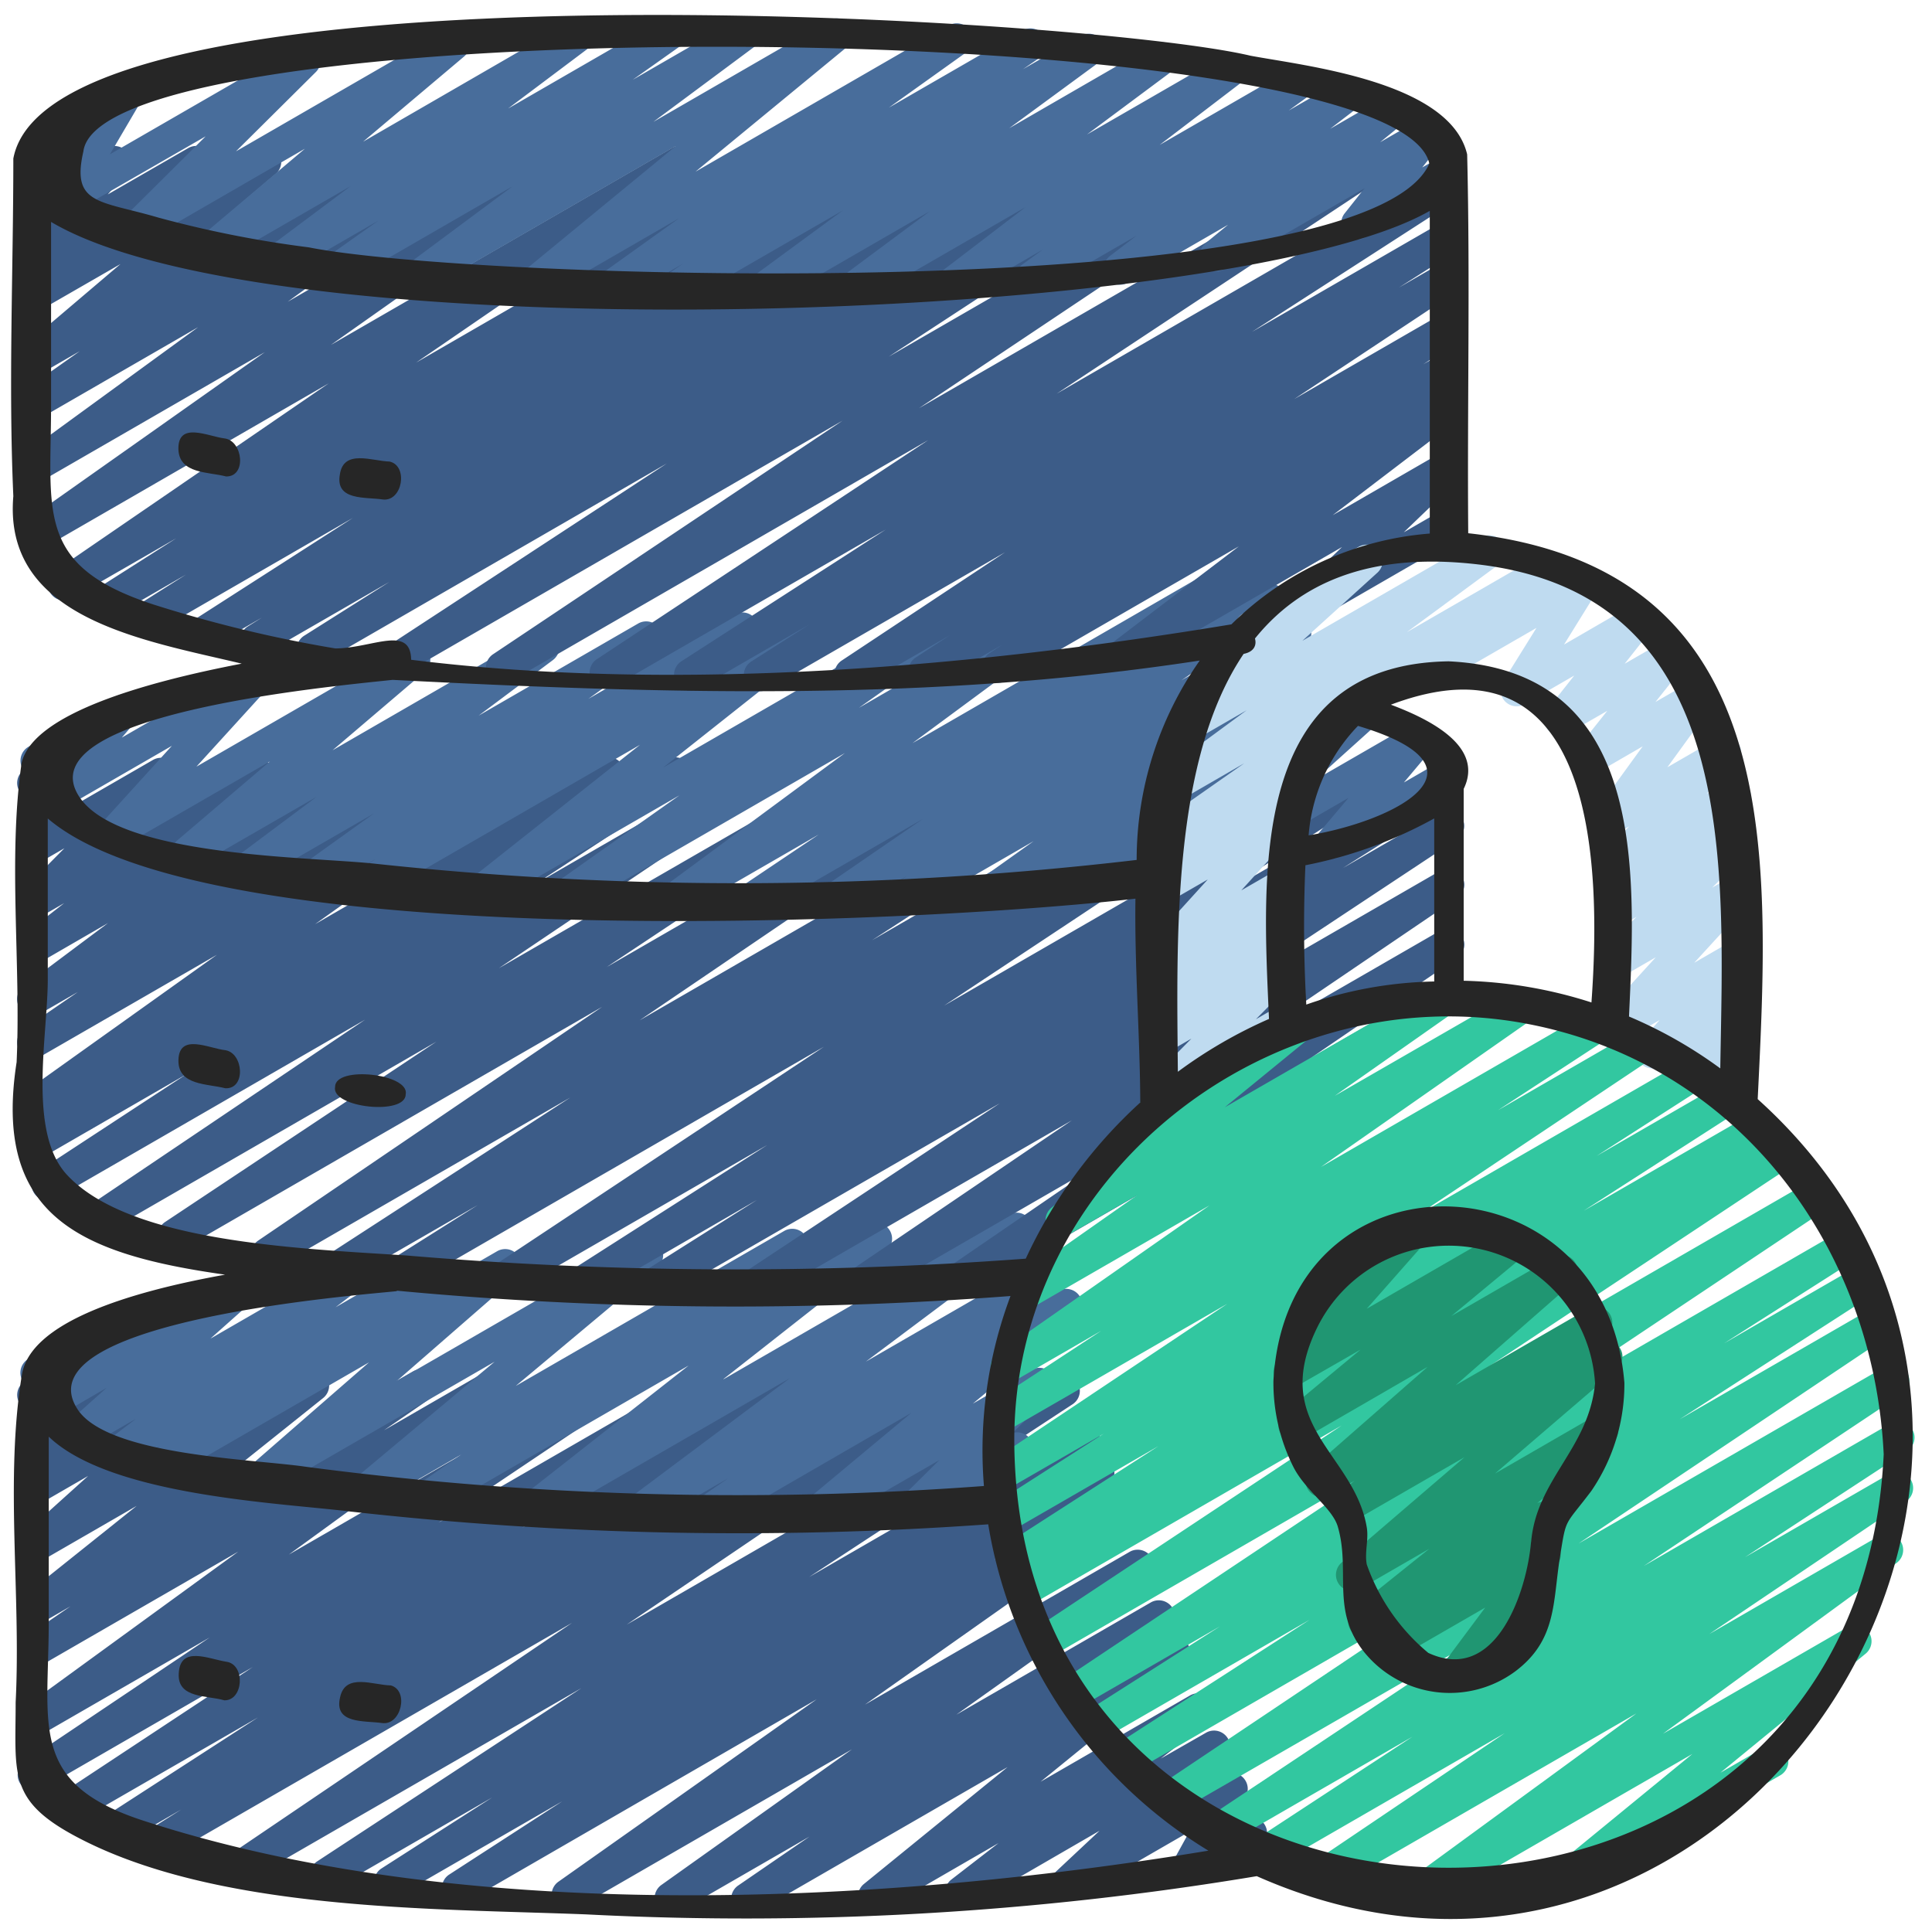 <svg xmlns="http://www.w3.org/2000/svg" id="icons" height="512" viewBox="0 0 60 60" width="512"><path d="m23.207 59.469a.5.5 0 0 1 -.283-.912l2.215-1.52-4.062 2.344a.5.5 0 0 1 -.54-.84l5.922-4.214-8.583 4.955a.5.5 0 0 1 -.538-.841l8.024-5.667-10.9 6.3a.5.5 0 0 1 -.521-.852l3.521-2.281-5.1 2.942a.5.5 0 0 1 -.519-.854l3.442-2.207-4.9 2.829a.5.5 0 0 1 -.525-.851l8.193-5.372-10.129 5.843a.5.5 0 0 1 -.53-.847l10.371-7.024-12.609 7.276a.5.5 0 0 1 -.516-.856l.984-.621-1.843 1.064a.5.5 0 0 1 -.521-.853l4.751-3.073-5.7 3.289a.5.5 0 0 1 -.525-.85l6.065-4.005-6.551 3.783a.5.5 0 0 1 -.529-.848l5.74-3.852-5.231 3.019a.5.5 0 0 1 -.544-.837l6.664-4.849-6.12 3.532a.5.5 0 0 1 -.533-.845l1.44-.988-.907.523a.5.5 0 0 1 -.562-.823l3.526-2.819-2.964 1.711a.5.5 0 0 1 -.585-.8l2.041-1.84-1.456.841a.5.5 0 0 1 -.6-.785l.555-.559a.5.5 0 0 1 -.683-.589l.264-.973a.5.5 0 0 1 -.032-.883l.5-.289a.5.5 0 0 1 .733.563l-.183.674 2.142-1.238a.5.5 0 0 1 .6.785l-.547.55 2.321-1.341a.5.5 0 0 1 .585.8l-2.042 1.844 4.582-2.645a.5.5 0 0 1 .562.823l-3.527 2.82 6.314-3.645a.5.5 0 0 1 .533.845l-1.431.982 3.168-1.829a.5.5 0 0 1 .544.837l-6.666 4.852 9.858-5.691a.5.5 0 0 1 .528.848l-5.737 3.851 8.143-4.7a.5.5 0 0 1 .525.85l-6.066 4.006 8.414-4.857a.5.5 0 0 1 .521.853l-4.74 3.062 6.791-3.921a.5.5 0 0 1 .517.856l-1 .63 2.574-1.484a.5.5 0 0 1 .53.847l-10.366 7.025 13.333-7.7a.5.5 0 0 1 .524.85l-8.193 5.373 8.272-4.776a.5.5 0 0 1 .52.854l-3.446 2.209 3.391-1.957a.5.5 0 0 1 .522.852l-3.518 2.282 3.475-2a.5.5 0 0 1 .538.84l-8.022 5.66 8.223-4.747a.5.5 0 0 1 .54.84l-5.923 4.218 6.046-3.49a.5.5 0 0 1 .533.844l-2.211 1.515 2.146-1.238a.5.5 0 0 1 .565.82l-4.463 3.631 4.643-2.68a.5.5 0 0 1 .556.828l-1.466 1.133 1.4-.8a.5.5 0 0 1 .591.8l-1.387 1.3 1.347-.791a.5.5 0 0 1 .688.674l-.525.951.419-.241a.5.5 0 1 1 .5.865l-1.982 1.14a.5.5 0 0 1 -.6-.076.5.5 0 0 1 -.087-.6l.524-.951-3.587 2.071a.5.5 0 0 1 -.59-.8l1.387-1.3-4.047 2.344a.5.5 0 0 1 -.556-.828l1.466-1.133-3.616 2.091a.5.5 0 0 1 -.566-.82l4.463-3.631-7.834 4.521a.5.5 0 0 1 -.25.069z" fill="#3c5c88"></path><path d="m21.964 47.462a.5.5 0 0 1 -.282-.912l.941-.646-2.523 1.455a.5.5 0 0 1 -.55-.833l4.982-3.726-7.669 4.428a.5.5 0 0 1 -.558-.827l5.081-3.993-7.926 4.577a.5.5 0 0 1 -.535-.843l1.4-.969-2.794 1.613a.5.5 0 0 1 -.571-.816l4.4-3.68-7.021 4.051a.5.5 0 0 1 -.578-.81l3.7-3.222-5.979 3.451a.5.5 0 0 1 -.542-.839l.034-.024-.84.485a.5.5 0 0 1 -.553-.83l.649-.495-1.421.82a.5.5 0 0 1 -.583-.806l1.085-.971-1.717 1a.5.5 0 0 1 -.611-.78l.182-.188a.5.5 0 0 1 -.282-.932l2.717-1.572a.5.5 0 0 1 .61.779l-.053.055 2.881-1.662a.5.5 0 0 1 .583.806l-1.087.967 3.984-2.3a.5.5 0 0 1 .552.831l-.648.494 2.729-1.576a.5.5 0 0 1 .542.839l-.035.026 1.779-1.028a.5.5 0 0 1 .579.81l-3.7 3.224 7.53-4.347a.5.5 0 0 1 .571.816l-4.4 3.68 8.343-4.817a.5.5 0 0 1 .535.843l-1.4.969 3.46-2a.5.5 0 0 1 .559.826l-5.081 3.992 8.884-5.128a.5.5 0 0 1 .55.833l-4.977 3.726 6.5-3.752a.5.5 0 0 1 .532.845l-1 .685a.5.5 0 0 1 .509.847l-3.218 2.68 1.816-1.048a.5.5 0 0 1 .6.788l-1.186 1.174a.5.5 0 0 1 .4.909l-3.227 1.863a.5.5 0 0 1 -.6-.788l1.156-1.144-3.518 2.03a.5.5 0 0 1 -.57-.816l3.218-2.681-6.088 3.522a.5.5 0 0 1 -.25.062z" fill="#486d9b"></path><path d="m23.339 40.467a.5.5 0 0 1 -.277-.917l7.988-5.286-10.574 6.1a.5.5 0 0 1 -.517-.855l3.546-2.241-5.241 3.032a.5.5 0 0 1 -.52-.854l6.085-3.887-7.988 4.611a.5.5 0 0 1 -.527-.85l10.274-6.812-12.835 7.41a.5.5 0 0 1 -.517-.855l2.6-1.638-3.962 2.285a.5.5 0 0 1 -.522-.853l7.359-4.772-9.166 5.291a.5.5 0 0 1 -.531-.846l10.686-7.261-13.047 7.531a.5.5 0 0 1 -.527-.849l8.425-5.6-10.065 5.809a.5.5 0 0 1 -.529-.847l8.383-5.648-9.614 5.551a.5.5 0 0 1 -.524-.851l4.581-3-4.5 2.6a.5.5 0 0 1 -.52-.853l.631-.407-.111.064a.5.5 0 0 1 -.54-.84l5.994-4.277-5.457 3.148a.5.5 0 0 1 -.533-.845l1.671-1.148-1.138.656a.5.5 0 0 1 -.55-.833l2.625-1.964-2.075 1.2a.5.5 0 0 1 -.557-.827l1.27-.991-.713.411a.5.5 0 0 1 -.6-.785l1.32-1.331-.719.415a.5.5 0 0 1 -.738-.539l.312-1.433a.486.486 0 0 1 -.255-.218.5.5 0 0 1 .182-.682l.5-.289a.5.5 0 0 1 .739.539l-.261 1.191 3-1.732a.5.5 0 0 1 .6.785l-1.32 1.33 3.668-2.117a.5.5 0 0 1 .558.827l-1.266.991 3.153-1.82a.5.5 0 0 1 .55.833l-2.633 1.966 4.852-2.8a.5.5 0 0 1 .533.845l-1.671 1.148 3.455-1.994a.5.5 0 0 1 .54.84l-5.993 4.271 8.866-5.118a.5.5 0 0 1 .521.853l-.628.405 2.181-1.259a.5.5 0 0 1 .523.851l-4.585 3 6.678-3.855a.5.5 0 0 1 .529.848l-8.379 5.644 11.248-6.489a.5.5 0 0 1 .528.849l-8.43 5.606 11.185-6.458a.5.5 0 0 1 .532.846l-10.689 7.263 14.049-8.111a.5.5 0 0 1 .522.853l-7.354 4.772 9.742-5.624a.5.5 0 0 1 .517.856l-2.6 1.637 4.323-2.495a.5.5 0 0 1 .527.85l-10.271 6.806 13.272-7.662a.5.5 0 0 1 .519.854l-6.091 3.892 7.7-4.445a.5.5 0 0 1 .516.856l-3.537 2.235 3.024-1.745a.493.493 0 0 1 .674.17.5.5 0 0 1 -.148.679l-7.992 5.29 7.47-4.312a.5.5 0 0 1 .53.847l-6.923 4.7 6.4-3.692a.5.5 0 0 1 .533.844l-4.568 3.122 4.032-2.327a.5.5 0 1 1 .5.865l-15.249 8.8a.5.5 0 0 1 -.532-.845l4.56-3.125-7.12 4.111a.5.5 0 0 1 -.531-.847l6.925-4.7-9.7 5.6a.5.5 0 0 1 -.246.072z" fill="#3c5c88"></path><path d="m23.27 28.468a.5.5 0 0 1 -.279-.915l2.437-1.637-4.274 2.467a.5.5 0 0 1 -.547-.835l5.633-4.161-8.469 4.889a.5.5 0 0 1 -.539-.84l3.868-2.736-5.921 3.418a.5.5 0 0 1 -.561-.824l5.258-4.163-8.1 4.678a.5.5 0 0 1 -.532-.845l.424-.289-1.6.924a.5.5 0 0 1 -.542-.839l2.091-1.5-3.535 2.04a.5.5 0 0 1 -.55-.833l2.3-1.72-3.744 2.158a.5.5 0 0 1 -.574-.813l2.868-2.445-4.557 2.63a.5.5 0 0 1 -.62-.768l2.133-2.347-3.591 2.073a.5.5 0 0 1 -.63-.757l.445-.52-.179.1a.5.5 0 0 1 -.5-.866l2.717-1.564a.5.5 0 0 1 .63.758l-.447.521 3.834-2.214a.5.5 0 0 1 .62.769l-2.137 2.347 6.517-3.762a.5.5 0 0 1 .574.813l-2.863 2.44 6.293-3.634a.5.5 0 0 1 .55.833l-2.306 1.725 4.952-2.859a.5.5 0 0 1 .542.839l-2.087 1.5 4.539-2.62a.5.5 0 0 1 .531.846l-.424.289 2.37-1.368a.5.5 0 0 1 .561.824l-5.258 4.165 9.409-5.432a.5.5 0 0 1 .539.841l-3.864 2.733 6.751-3.9a.5.5 0 0 1 .547.835l-5.634 4.161 9.349-5.4a.5.5 0 0 1 .529.847l-2.443 1.641 3.417-1.966a.5.5 0 0 1 .534.845l-3.035 2.084 3.286-1.9a.5.5 0 0 1 .53.847l-.357.241.454-.261a.5.5 0 0 1 .54.839l-1.666 1.189 1.853-1.069a.5.5 0 0 1 .541.838l-.168.122.453-.262a.5.5 0 0 1 .585.8l-1.887 1.7 3.015-1.74a.5.5 0 0 1 .632.755l-.901 1.072 1.106-.639a.5.5 0 1 1 .5.865l-3.596 2.074a.5.5 0 0 1 -.631-.756l.9-1.065-4.645 2.681a.5.5 0 0 1 -.585-.8l1.886-1.7-5.188 2.995a.5.5 0 0 1 -.541-.839l.172-.124-2 1.155a.5.5 0 0 1 -.541-.839l1.663-1.185-3.759 2.17a.5.5 0 0 1 -.53-.847l.366-.247-2.023 1.167a.5.5 0 0 1 -.533-.845l3.037-2.086-5.138 2.965a.5.5 0 0 1 -.25.068z" fill="#486d9b"></path><path d="m23.6 21.466a.5.5 0 0 1 -.269-.922l1.8-1.148-3.451 1.995a.5.5 0 0 1 -.521-.853l6.349-4.092-8.455 4.881a.5.5 0 0 1 -.526-.849l10.3-6.81-12.989 7.5a.5.5 0 0 1 -.527-.849l10.854-7.255-13.577 7.836a.5.5 0 0 1 -.524-.85l8.645-5.657-10.736 6.2a.5.5 0 0 1 -.517-.856l2.637-1.665-3.893 2.245a.5.5 0 0 1 -.515-.856l.447-.28-1.469.847a.5.5 0 0 1 -.52-.853l4.815-3.09-6.087 3.515a.5.5 0 0 1 -.517-.856l1.422-.9-2.284 1.318a.5.5 0 0 1 -.518-.854l2.5-1.592-3.239 1.866a.5.5 0 0 1 -.533-.845l8.507-5.832-8.929 5.155a.5.5 0 0 1 -.538-.841l7.482-5.282-6.944 4.008a.5.5 0 0 1 -.545-.837l5.419-3.948-4.874 2.814a.5.5 0 0 1 -.539-.841l1.736-1.227-1.2.691a.5.5 0 0 1 -.574-.814l3.039-2.583-2.462 1.417a.5.5 0 0 1 -.567-.817l.445-.365a.507.507 0 0 1 -.513-.165.5.5 0 0 1 .007-.646l.591-.684a.5.5 0 0 1 -.685-.614l.2-.586a.487.487 0 0 1 -.158-.172.5.5 0 0 1 .18-.682l.5-.289a.5.5 0 0 1 .72.594l-.066.2 1.372-.791a.5.5 0 0 1 .628.759l-.587.679 2.5-1.44a.5.5 0 0 1 .567.819l-.362.3 1.932-1.124a.5.5 0 0 1 .575.813l-3.035 2.585 5.892-3.4a.5.5 0 0 1 .539.841l-1.746 1.233 3.6-2.076a.5.5 0 0 1 .545.837l-5.418 3.945 8.288-4.785a.5.5 0 0 1 .538.841l-7.485 5.284 10.614-6.127a.5.5 0 0 1 .533.845l-8.5 5.831 11.563-6.679a.5.5 0 0 1 .519.855l-2.506 1.598 4.252-2.454a.5.5 0 0 1 .518.856l-1.417.9 3.037-1.758a.5.5 0 0 1 .52.854l-4.81 3.087 6.83-3.943a.5.5 0 0 1 .515.857l-.453.284 1.978-1.142a.5.5 0 0 1 .516.856l-2.633 1.662 4.365-2.52a.5.5 0 0 1 .523.851l-8.641 5.653 11.271-6.506a.5.5 0 0 1 .527.849l-10.859 7.258 14.045-8.109a.5.5 0 0 1 .525.85l-10.292 6.807 11.9-6.872a.5.5 0 0 1 .52.852l-6.355 4.1 5.838-3.37a.5.5 0 0 1 .518.854l-1.79 1.139 1.278-.738a.5.5 0 0 1 .526.85l-5.059 3.353 4.535-2.618a.5.5 0 0 1 .523.852l-1.051.685.529-.3a.5.5 0 0 1 .527.849l-.463.307a.5.5 0 0 1 .491.86l-3.897 2.971 3.347-1.933a.5.5 0 0 1 .6.793l-1.738 1.671 1.144-.66a.5.5 0 1 1 .5.865l-4.7 2.715a.5.5 0 0 1 -.6-.793l1.738-1.67-6.552 3.783a.5.5 0 0 1 -.553-.831l3.9-2.972-7.207 4.16a.5.5 0 0 1 -.527-.85l.392-.258-2.159 1.246a.5.5 0 0 1 -.524-.852l1.057-.69-2.826 1.632a.5.5 0 0 1 -.527-.85l5.06-3.354-7.362 4.248a.5.5 0 0 1 -.25.066z" fill="#3c5c88"></path><path d="m53.722 34.592a.489.489 0 0 1 -.285-.09.5.5 0 0 1 -.208-.493l.072-.426-.473.272a.5.5 0 0 1 -.677-.693l.364-.594-.949.548a.5.5 0 0 1 -.624-.764l.6-.673-1.223.706a.5.5 0 0 1 -.619-.77l1.722-1.886-1.14.659a.5.5 0 0 1 -.6-.789l1.144-1.126-.544.313a.5.5 0 0 1 -.593-.8l.725-.684-.132.076a.5.5 0 0 1 -.605-.784l.922-.932-.35.2a.5.5 0 0 1 -.654-.726l1.421-1.958-1.381.8a.5.5 0 0 1 -.642-.744l.922-1.158-1.216.7a.5.5 0 0 1 -.642-.742l.832-1.054-1.534.886a.5.5 0 0 1 -.675-.7l1.036-1.666-3.5 2.02a.5.5 0 1 1 -.5-.866l5.22-3.013a.5.5 0 0 1 .675.7l-1.038 1.676 2.072-1.2a.494.494 0 0 1 .628.105.5.5 0 0 1 .015.637l-.833 1.055 1.236-.713a.5.5 0 0 1 .629.106.5.5 0 0 1 .013.638l-.921 1.155 1.137-.655a.5.5 0 0 1 .654.726l-1.421 1.957 1.538-.888a.5.5 0 0 1 .606.785l-.926.929.618-.356a.5.5 0 0 1 .593.8l-.727.685.232-.133a.5.5 0 0 1 .6.79l-1.144 1.126.544-.314a.5.5 0 0 1 .619.77l-1.719 1.878 1.1-.636a.5.5 0 0 1 .624.764l-.6.674a.5.5 0 0 1 .651.707l-.433.707a.558.558 0 0 1 .292.089.5.5 0 0 1 .208.494l-.15.884a.453.453 0 0 1 .09.114.5.5 0 0 1 -.184.683l-.248.142a.5.5 0 0 1 -.244.07z" fill="#bfdbf0"></path><path d="m36.03 34.449a.5.5 0 0 1 -.355-.851l1.325-1.342-.723.417a.5.5 0 0 1 -.653-.137.5.5 0 0 1 .065-.665l.575-.525a.5.5 0 0 1 -.569-.815l.4-.351a.5.5 0 0 1 -.435-.832l1.848-2.035-1.228.708a.5.5 0 0 1 -.582-.807l.961-.855-.379.219a.5.5 0 0 1 -.537-.842l2.9-2.033-2.243 1.297a.5.5 0 0 1 -.547-.835l2.863-2.108-1.779 1.027a.5.5 0 0 1 -.587-.8l2.527-2.3a.541.541 0 0 1 -.454-.25.5.5 0 0 1 .183-.682l3.591-2.074a.5.5 0 0 1 .587.8l-2.338 2.122 5.559-3.209a.5.5 0 0 1 .547.835l-2.865 2.109 4.244-2.449a.5.5 0 0 1 .537.841l-7.385 5.183a.5.5 0 0 1 -.093.638l-1.059.942a.5.5 0 0 1 .466.826l-1.847 2.035 1.174-.676a.5.5 0 0 1 .582.806l-.395.35a.5.5 0 0 1 .4.865l-.573.525a.5.5 0 0 1 .594.791l-1.328 1.341.727-.42a.5.5 0 0 1 .5.866l-3.951 2.283a.489.489 0 0 1 -.25.067z" fill="#bfdbf0"></path><path d="m23.712 9.465a.5.5 0 0 1 -.3-.9l2.768-2.033-4.943 2.853a.5.5 0 0 1 -.537-.845l.511-.351-1.98 1.145a.5.5 0 0 1 -.541-.839l2.4-1.718-4.244 2.451a.5.5 0 0 1 -.568-.819l4.712-3.875-7.684 4.437a.5.5 0 0 1 -.548-.834l3.164-2.353-5.063 2.923a.5.5 0 0 1 -.539-.841l1.431-1.014-2.762 1.594a.5.5 0 0 1 -.55-.833l2.453-1.834-3.985 2.3a.5.5 0 0 1 -.572-.814l3.134-2.646-4.969 2.872a.5.5 0 0 1 -.6-.787l2.486-2.47-4.112 2.366a.5.5 0 0 1 -.681-.686l.867-1.473-1.075.621a.5.5 0 0 1 -.5-.866l2.715-1.566a.5.5 0 0 1 .681.685l-.867 1.477 5.8-3.347a.5.5 0 0 1 .6.787l-2.486 2.468 6.513-3.76a.5.5 0 0 1 .572.815l-3.136 2.645 6.4-3.7a.5.5 0 0 1 .549.833l-2.447 1.838 4.768-2.752a.5.5 0 0 1 .539.841l-1.435 1.017 3.254-1.877a.5.5 0 0 1 .548.834l-3.162 2.35 5.45-3.147a.5.5 0 0 1 .568.818l-4.709 3.876 7.864-4.542a.5.5 0 0 1 .541.839l-2.4 1.715 4.15-2.394a.5.5 0 0 1 .533.845l-.517.354 1.791-1.033a.5.5 0 0 1 .546.836l-2.766 2.031 4.5-2.6a.5.5 0 0 1 .549.834l-2.633 1.96 4.256-2.456a.5.5 0 0 1 .553.83l-2.552 1.95 4.091-2.361a.5.5 0 0 1 .544.837l-.628.457 1.564-.9a.5.5 0 0 1 .553.83l-.829.637 1.675-.967a.5.5 0 0 1 .567.82l-.692.565 1.286-.742a.5.5 0 0 1 .642.743l-.619.781.446-.257a.5.5 0 1 1 .5.866l-2.715 1.561a.5.5 0 0 1 -.641-.743l.618-.78-4.364 2.519a.5.5 0 0 1 -.567-.819l.693-.567-3.117 1.8a.5.5 0 0 1 -.552-.83l.827-.631-2.997 1.728a.5.5 0 0 1 -.544-.837l.632-.46-2.538 1.467a.5.5 0 0 1 -.554-.83l2.553-1.954-5.055 2.918a.5.5 0 0 1 -.549-.834l2.63-1.955-4.913 2.838a.493.493 0 0 1 -.25.065z" fill="#486d9b"></path><path d="m43.855 59.419a.5.5 0 0 1 -.294-.9l7.258-5.306-9.66 5.576a.5.5 0 0 1 -.529-.848l6.1-4.115-7.387 4.266a.5.5 0 0 1 -.525-.851l5.047-3.306-5.909 3.411a.5.5 0 0 1 -.527-.849l8.033-5.348-8.962 5.17a.5.5 0 0 1 -.528-.847l9.655-6.467-10.488 6.058a.5.5 0 0 1 -.522-.853l6.052-3.905-6.436 3.716a.5.5 0 0 1 -.518-.855l4.171-2.657-4.359 2.515a.5.5 0 0 1 -.527-.848l10.392-6.934-10.747 6.205a.5.5 0 0 1 -.527-.849l9.549-6.328-9.667 5.582a.5.5 0 0 1 -.518-.852l.451-.283-.227.13a.5.5 0 0 1 -.52-.854l4.793-3.084-4.539 2.62a.5.5 0 0 1 -.519-.853l3.361-2.155-2.975 1.717a.5.5 0 0 1 -.528-.848l7.337-4.9-6.8 3.924a.5.5 0 0 1 -.523-.851l3.407-2.234-2.68 1.549a.5.5 0 0 1 -.537-.843l6.579-4.6-5.4 3.116a.5.5 0 0 1 -.537-.842l3.693-2.593-2.1 1.212a.5.5 0 0 1 -.567-.819l3.173-2.6a.5.5 0 0 1 -.189-.929l4.537-2.62a.5.5 0 0 1 .566.82l-2.7 2.207 6.568-3.787a.5.5 0 0 1 .538.841l-3.69 2.59 5.609-3.231a.5.5 0 0 1 .537.843l-6.58 4.6 8.389-4.843a.5.5 0 0 1 .524.851l-3.409 2.227 4.3-2.484a.5.5 0 0 1 .528.849l-7.337 4.9 8.4-4.849a.5.5 0 0 1 .52.853l-3.352 2.153 3.882-2.241a.5.5 0 0 1 .52.854l-4.8 3.087 5.287-3.052a.5.5 0 0 1 .515.855l-.451.285.664-.388a.5.5 0 0 1 .527.849l-9.547 6.328 10.081-5.821a.5.5 0 0 1 .527.849l-10.388 6.934 10.791-6.23a.5.5 0 0 1 .519.854l-4.166 2.655 4.153-2.4a.5.5 0 0 1 .522.853l-6.055 3.906 5.987-3.456a.5.5 0 0 1 .529.848l-9.657 6.467 9.532-5.5a.5.5 0 0 1 .527.848l-8.034 5.349 7.662-4.424a.5.5 0 0 1 .524.851l-5.041 3.3 4.47-2.58a.5.5 0 0 1 .529.848l-6.109 4.119 5.276-3.047a.5.5 0 0 1 .545.836l-7.258 5.306 5.732-3.309a.5.5 0 0 1 .566.819l-4.514 3.7 1.377-.794a.5.5 0 0 1 .5.865l-6.7 3.868a.5.5 0 0 1 -.566-.819l4.516-3.7-8.452 4.879a.5.5 0 0 1 -.25.068z" fill="#32c7a0"></path><path d="m45.235 52.454a.5.5 0 0 1 -.4-.8l1.288-1.728-2.9 1.673a.5.5 0 0 1 -.565-.822l.036-.029-.08.046a.5.5 0 0 1 -.563-.822l2.335-1.872-2.107 1.216a.5.5 0 0 1 -.579-.816l3.782-3.246-3.427 1.978a.5.5 0 0 1 -.547-.835l.562-.415-.776.449a.5.5 0 0 1 -.579-.809l3.621-3.172-3.889 2.25a.5.5 0 0 1 -.569-.817l2.375-1.969-1.953 1.121a.5.5 0 0 1 -.625-.764l1.918-2.171-.038.021a.5.5 0 1 1 -.5-.865l2.683-1.55a.5.5 0 0 1 .625.764l-1.916 2.173 4.437-2.562a.5.5 0 0 1 .569.817l-2.379 1.972 3.173-1.831a.5.5 0 0 1 .579.809l-3.619 3.171 4.117-2.377a.5.5 0 0 1 .547.835l-.562.415.328-.19a.5.5 0 0 1 .575.813l-3.783 3.247 3.079-1.778a.5.5 0 0 1 .563.823l-2.336 1.879a.5.5 0 0 1 .549.83l-.33.266a.508.508 0 0 1 .389.168.5.5 0 0 1 .028.631l-1.289 1.73.113-.065a.5.5 0 1 1 .5.865l-2.21 1.276a.489.489 0 0 1 -.25.067z" fill="#209672"></path><g fill="#262626"><path d="m50.447 42.946c-.581-7.159-10.5-7.436-10.9-.052a5.828 5.828 0 0 0 .616 2.655c.374.747 1.216 1.283 1.384 1.864.406 1.4-.234 2.61.843 3.924a3.42 3.42 0 0 0 4.673.565c1.291-.975 1.158-2.148 1.384-3.555.2-1.245.131-.929.973-2.044a5.883 5.883 0 0 0 1.027-3.357zm-2.9 4.948c-.125 1.484-1.063 4.425-3.19 3.438a6.259 6.259 0 0 1 -1.91-2.745c-.073-.368.062-.777 0-1.148-.383-2.306-3.032-3.153-1.546-6.2a4.553 4.553 0 0 1 8.635 1.725c-.195 2.029-1.82 2.97-1.986 4.93z"></path><path d="m38.834 1.73c-5.093-1.206-37.227-3.183-38.42 3.194 0 3.485-.155 7.006 0 10.486-.328 3.805 4.051 4.471 7.093 5.2-3.069.59-6.467 1.565-6.835 3.076-.43 2.994-.017 6.226-.156 9.3-.74 4.765 1.939 5.959 6.474 6.6-2.978.536-6.067 1.474-6.313 3.127-.527 3.241-.021 6.808-.191 10.154 0 2.2-.237 3.027 1.818 4.138 4.365 2.36 11.17 2.261 15.9 2.448a96.457 96.457 0 0 0 20.826-1.187c15.033 6.657 27.6-13.279 15.557-24.132.379-7.7.869-16.49-8.99-17.574-.032-3.917.062-7.859-.033-11.765-.532-2.274-5.064-2.751-6.73-3.065zm-36.245 2.975c.558-4.516 40.777-4.272 41.8.376-1.977 4.458-29.717 3.619-34.797 2.601a34.1 34.1 0 0 1 -4.668-.923c-1.824-.536-2.717-.39-2.335-2.054zm2.191 14.073c-3.694-1.2-3.194-2.867-3.194-6.221v-5.665c7.04 4.176 36.768 3.136 42.817-.344v10.022a9.865 9.865 0 0 0 -6.161 2.82c-7.788 1.289-17.051 2.144-25.473 1.1-.021-1.094-1.2-.361-2.354-.352a40.8 40.8 0 0 1 -5.635-1.36zm7.412 2.336c8.493.437 16.685.685 25.067-.6a10.758 10.758 0 0 0 -1.959 6.192 105.821 105.821 0 0 1 -23.647.118c-1.975-.219-7.892-.2-9.17-2.049-1.783-2.583 7.736-3.45 9.709-3.661zm-10.092 15.393c-1.256-1.314-.616-4.339-.616-6.1v-4.988c4.978 4.26 26.871 3.283 33.778 2.49-.03 2.124.143 4.293.15 6.33a15.18 15.18 0 0 0 -3.556 4.85 121.6 121.6 0 0 1 -19.246-.1c-3.396-.22-8.549-.412-10.51-2.482zm10.2 3.593c.016 0 .026-.012.041-.015a112.208 112.208 0 0 0 19.041.164 13.667 13.667 0 0 0 -.825 5.9 102.64 102.64 0 0 1 -21.078-.6c-1.64-.239-6.173-.348-7.082-1.8-1.738-2.749 8.938-3.542 9.903-3.649zm-7.858 16.439c-3.559-1.161-2.928-2.925-2.928-6.188v-5.733c1.917 1.835 7.138 2.053 9.337 2.321a108.31 108.31 0 0 0 19.839.4 14.627 14.627 0 0 0 6.838 10.135c-10.349 1.709-23.197 2.291-33.086-.935zm54.058-11.374c-.833 17.435-26.835 16.909-27-.33-.077-8.292 7.908-14.565 15.922-13.04 6.545 1.244 10.766 6.905 11.078 13.37zm-9.076-14.033a13.99 13.99 0 0 0 -3.968-.674v-5.958c.634-1.3-1-2.143-2.261-2.615 6.322-2.378 6.548 4.833 6.229 9.247zm-7.251-8.589c4.436 1.328 1.044 2.98-1.533 3.4a5.53 5.53 0 0 1 1.533-3.4zm-1.632 4.328a13.664 13.664 0 0 0 4-1.454v5.064a12.7 12.7 0 0 0 -3.973.717 43 43 0 0 1 -.027-4.327zm12.884 6.309a13.941 13.941 0 0 0 -2.835-1.611c.214-4.575.531-10.739-5.6-11.031-6.213.093-5.781 6.578-5.58 11.106a14.635 14.635 0 0 0 -2.831 1.641c-.034-4.145-.19-9.666 2.043-12.978.325-.065.409-.272.352-.477 1.371-1.7 3.506-2.681 6.844-2.311 8.26.915 7.704 9.387 7.607 15.661z"></path><path d="m6.977 13.616c-.516-.062-1.452-.541-1.437.333.026.775.928.7 1.483.848.648.008.517-1.11-.046-1.181z"></path><path d="m12.1 14.334c-.542-.014-1.429-.394-1.545.4-.149.827.8.694 1.343.779.602.061.787-1.045.202-1.179z"></path><path d="m7 32.615c-.515-.056-1.443-.545-1.459.315-.01.787.9.72 1.455.867.65.032.566-1.092.004-1.182z"></path><path d="m12.6 33.983c.127-.637-2.2-.9-2.194-.226-.128.643 2.194.897 2.194.226z"></path><path d="m7.033 51.607c-.551-.084-1.443-.515-1.482.368-.046.779.889.672 1.416.83.598.01.659-1.112.066-1.198z"></path><path d="m12.139 52.342c-.542-.006-1.413-.4-1.577.368-.2.836.747.722 1.3.8.592.09.852-1.002.277-1.168z"></path></g></svg>